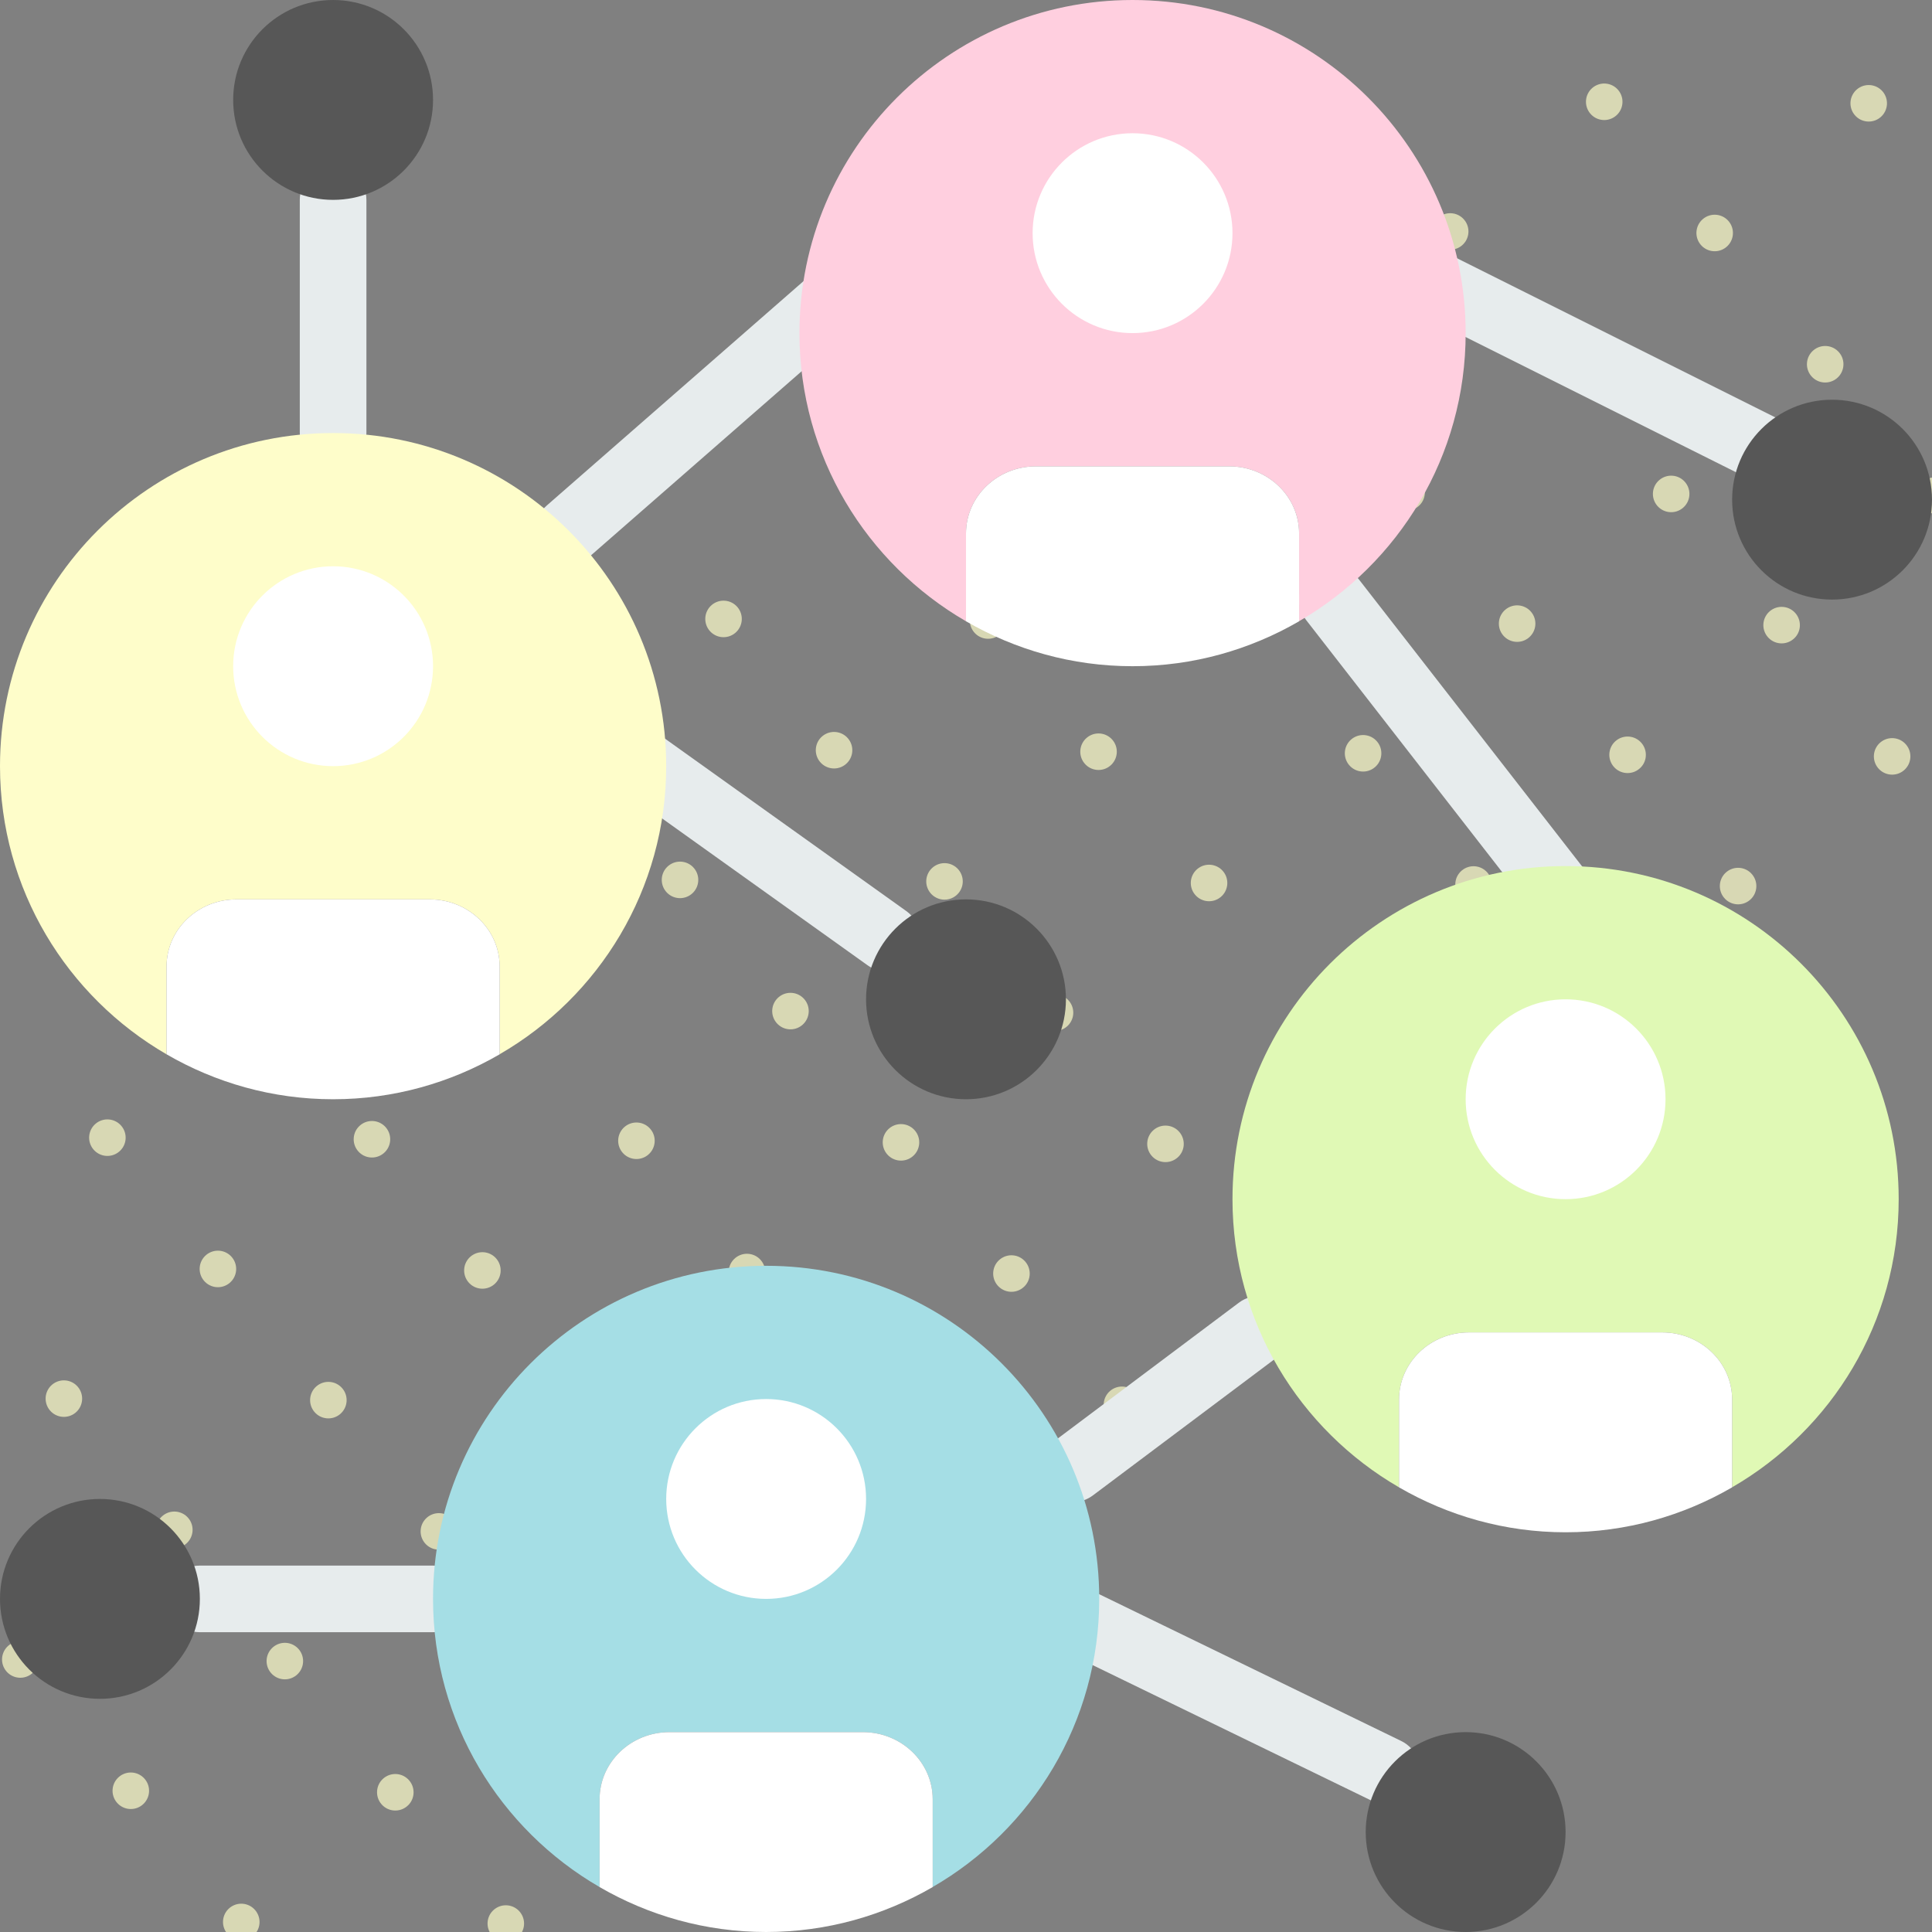 <?xml version="1.0" encoding="UTF-8"?>
<svg xmlns="http://www.w3.org/2000/svg" width="512" height="512" viewBox="0 0 512 512" fill="none">
  <rect x="0" y="0" width="512" height="512" fill="#808080" stroke="none"/>
  <g clip-path="url(#clip0)">
    <g opacity="0.7">
      <path d="M505.135 197.334C503.414 195.289 500.362 195.027 498.317 196.749C496.272 198.471 496.01 201.522 497.732 203.567C499.454 205.613 502.505 205.874 504.55 204.153C506.595 202.431 506.857 199.38 505.135 197.334Z" fill="#FEFDCA"></path>
      <path d="M464.314 231.703C462.592 229.657 459.541 229.396 457.496 231.117C455.451 232.839 455.189 235.89 456.911 237.936C458.633 239.981 461.684 240.243 463.729 238.521C465.774 236.799 466.036 233.748 464.314 231.703Z" fill="#FEFDCA"></path>
      <path d="M423.493 266.07C421.772 264.025 418.72 263.763 416.675 265.485C414.63 267.206 414.368 270.258 416.09 272.303C417.812 274.348 420.863 274.61 422.908 272.888C424.953 271.166 425.215 268.115 423.493 266.07Z" fill="#FEFDCA"></path>
      <path d="M382.673 300.437C380.951 298.392 377.9 298.13 375.855 299.852C373.81 301.574 373.548 304.625 375.27 306.67C376.991 308.715 380.043 308.977 382.088 307.255C384.133 305.533 384.395 302.482 382.673 300.437Z" fill="#FEFDCA"></path>
      <path d="M341.852 334.804C340.13 332.759 337.079 332.497 335.034 334.219C332.989 335.941 332.727 338.992 334.449 341.037C336.171 343.082 339.222 343.344 341.267 341.622C343.312 339.901 343.574 336.849 341.852 334.804Z" fill="#FEFDCA"></path>
      <path d="M301.03 369.172C299.309 367.127 296.257 366.865 294.212 368.587C292.167 370.309 291.905 373.36 293.627 375.405C295.349 377.45 298.4 377.712 300.445 375.991C302.49 374.269 302.752 371.217 301.03 369.172Z" fill="#FEFDCA"></path>
      <path d="M260.21 403.54C258.488 401.494 255.437 401.233 253.392 402.954C251.346 404.676 251.085 407.727 252.806 409.772C254.528 411.818 257.579 412.08 259.624 410.358C261.67 408.636 261.932 405.585 260.21 403.54Z" fill="#FEFDCA"></path>
      <path d="M219.389 437.907C217.667 435.862 214.616 435.6 212.571 437.322C210.526 439.043 210.264 442.095 211.986 444.14C213.707 446.185 216.759 446.447 218.804 444.725C220.849 443.003 221.111 439.952 219.389 437.907Z" fill="#FEFDCA"></path>
      <path d="M178.568 472.275C176.846 470.23 173.795 469.968 171.75 471.69C169.705 473.411 169.443 476.463 171.165 478.508C172.887 480.553 175.938 480.815 177.983 479.093C180.028 477.371 180.29 474.32 178.568 472.275Z" fill="#FEFDCA"></path>
      <path d="M137.747 506.642C136.025 504.597 132.974 504.335 130.929 506.057C128.884 507.779 128.622 510.83 130.344 512.875C132.066 514.92 135.117 515.182 137.162 513.46C139.207 511.738 139.469 508.687 137.747 506.642Z" fill="#FEFDCA"></path>
      <path d="M516.668 128.181C514.946 126.136 511.895 125.874 509.85 127.596C507.805 129.318 507.543 132.369 509.265 134.414C510.986 136.459 514.038 136.721 516.083 134.999C518.145 133.298 518.39 130.226 516.668 128.181Z" fill="#FEFDCA"></path>
      <path d="M475.848 162.548C474.126 160.503 471.075 160.241 469.03 161.963C466.985 163.685 466.723 166.736 468.445 168.781C470.167 170.826 473.218 171.088 475.263 169.366C477.325 167.665 477.57 164.593 475.848 162.548Z" fill="#FEFDCA"></path>
      <path d="M435.027 196.915C433.305 194.87 430.254 194.608 428.209 196.33C426.164 198.052 425.902 201.103 427.624 203.148C429.345 205.193 432.397 205.455 434.442 203.733C436.504 202.032 436.749 198.96 435.027 196.915Z" fill="#FEFDCA"></path>
      <path d="M394.206 231.283C392.484 229.238 389.433 228.976 387.388 230.697C385.343 232.419 385.081 235.471 386.803 237.516C388.525 239.561 391.576 239.823 393.621 238.101C395.666 236.379 395.928 233.328 394.206 231.283Z" fill="#FEFDCA"></path>
      <path d="M353.386 265.65C351.664 263.605 348.613 263.343 346.568 265.065C344.523 266.786 344.261 269.838 345.983 271.883C347.704 273.928 350.756 274.19 352.801 272.468C354.846 270.746 355.108 267.695 353.386 265.65Z" fill="#FEFDCA"></path>
      <path d="M312.565 300.017C310.843 297.972 307.791 297.71 305.746 299.432C303.701 301.153 303.439 304.205 305.161 306.25C306.883 308.295 309.934 308.557 311.979 306.835C314.042 305.134 314.286 302.062 312.565 300.017Z" fill="#FEFDCA"></path>
      <path d="M271.743 334.385C270.021 332.34 266.97 332.078 264.925 333.8C262.879 335.522 262.618 338.573 264.339 340.618C266.061 342.663 269.112 342.925 271.158 341.203C273.22 339.502 273.465 336.43 271.743 334.385Z" fill="#FEFDCA"></path>
      <path d="M230.922 368.753C229.201 366.708 226.149 366.446 224.104 368.168C222.059 369.89 221.797 372.941 223.519 374.986C225.241 377.031 228.292 377.293 230.337 375.571C232.4 373.87 232.644 370.798 230.922 368.753Z" fill="#FEFDCA"></path>
      <path d="M190.101 403.12C188.379 401.075 185.328 400.813 183.283 402.535C181.238 404.257 180.976 407.308 182.698 409.353C184.42 411.398 187.471 411.66 189.516 409.939C191.578 408.237 191.823 405.166 190.101 403.12Z" fill="#FEFDCA"></path>
      <path d="M149.281 437.488C147.559 435.442 144.508 435.181 142.463 436.902C140.418 438.624 140.156 441.675 141.877 443.721C143.599 445.766 146.65 446.028 148.696 444.306C150.758 442.604 151.003 439.533 149.281 437.488Z" fill="#FEFDCA"></path>
      <path d="M108.46 471.855C106.738 469.81 103.687 469.548 101.642 471.27C99.597 472.991 99.335 476.043 101.057 478.088C102.778 480.133 105.83 480.395 107.875 478.673C109.937 476.972 110.182 473.9 108.46 471.855Z" fill="#FEFDCA"></path>
      <path d="M67.639 506.222C65.917 504.177 62.866 503.915 60.821 505.637C58.776 507.359 58.514 510.41 60.236 512.455C61.958 514.5 65.009 514.762 67.054 513.04C69.116 511.339 69.361 508.267 67.639 506.222Z" fill="#FEFDCA"></path>
      <path d="M487.397 93.413C485.675 91.367 482.624 91.106 480.579 92.827C478.533 94.549 478.271 97.6 479.993 99.645C481.715 101.691 484.766 101.953 486.811 100.231C488.857 98.509 489.119 95.458 487.397 93.413Z" fill="#FEFDCA"></path>
      <path d="M446.577 127.78C444.855 125.735 441.804 125.473 439.759 127.195C437.714 128.916 437.452 131.968 439.173 134.013C440.895 136.058 443.947 136.32 445.992 134.598C448.037 132.876 448.299 129.825 446.577 127.78Z" fill="#FEFDCA"></path>
      <path d="M405.756 162.148C404.034 160.103 400.983 159.841 398.937 161.563C396.892 163.285 396.63 166.336 398.352 168.381C400.074 170.426 403.125 170.688 405.17 168.966C407.216 167.244 407.477 164.193 405.756 162.148Z" fill="#FEFDCA"></path>
      <path d="M364.935 196.515C363.213 194.47 360.162 194.208 358.117 195.93C356.071 197.652 355.81 200.703 357.531 202.748C359.253 204.793 362.304 205.055 364.35 203.333C366.395 201.611 366.657 198.56 364.935 196.515Z" fill="#FEFDCA"></path>
      <path d="M324.114 230.882C322.393 228.837 319.341 228.575 317.296 230.297C315.251 232.019 314.989 235.07 316.711 237.115C318.433 239.16 321.484 239.422 323.529 237.7C325.574 235.979 325.836 232.927 324.114 230.882Z" fill="#FEFDCA"></path>
      <path d="M283.293 265.249C281.571 263.204 278.52 262.942 276.475 264.664C274.43 266.386 274.168 269.437 275.89 271.482C277.612 273.528 280.663 273.789 282.708 272.068C284.753 270.346 285.015 267.295 283.293 265.249Z" fill="#FEFDCA"></path>
      <path d="M242.471 299.618C240.75 297.573 237.698 297.311 235.653 299.032C233.608 300.754 233.346 303.805 235.068 305.851C236.79 307.896 239.841 308.158 241.886 306.436C243.931 304.714 244.193 301.663 242.471 299.618Z" fill="#FEFDCA"></path>
      <path d="M201.651 333.985C199.929 331.94 196.878 331.678 194.833 333.4C192.788 335.121 192.526 338.173 194.248 340.218C195.97 342.263 199.021 342.525 201.066 340.803C203.111 339.081 203.373 336.03 201.651 333.985Z" fill="#FEFDCA"></path>
      <path d="M160.83 368.353C159.108 366.308 156.057 366.046 154.012 367.768C151.967 369.49 151.705 372.541 153.426 374.586C155.148 376.631 158.199 376.893 160.245 375.171C162.29 373.449 162.552 370.398 160.83 368.353Z" fill="#FEFDCA"></path>
      <path d="M120.009 402.72C118.288 400.675 115.236 400.413 113.191 402.135C111.146 403.857 110.884 406.908 112.606 408.953C114.328 410.998 117.379 411.26 119.424 409.538C121.469 407.817 121.731 404.765 120.009 402.72Z" fill="#FEFDCA"></path>
      <path d="M79.189 437.087C77.467 435.042 74.416 434.78 72.371 436.502C70.325 438.224 70.064 441.275 71.785 443.32C73.507 445.365 76.558 445.627 78.603 443.906C80.649 442.184 80.91 439.133 79.189 437.087Z" fill="#FEFDCA"></path>
      <path d="M38.368 471.455C36.646 469.409 33.595 469.148 31.55 470.869C29.505 472.591 29.243 475.642 30.965 477.688C32.686 479.733 35.738 479.995 37.783 478.273C39.828 476.551 40.09 473.5 38.368 471.455Z" fill="#FEFDCA"></path>
      <path d="M498.931 24.259C497.209 22.214 494.158 21.952 492.113 23.674C490.068 25.396 489.806 28.447 491.527 30.492C493.249 32.537 496.301 32.799 498.346 31.077C500.391 29.356 500.653 26.304 498.931 24.259Z" fill="#FEFDCA"></path>
      <path d="M458.11 58.626C456.388 56.581 453.337 56.319 451.291 58.041C449.246 59.763 448.984 62.814 450.706 64.859C452.428 66.904 455.479 67.166 457.524 65.445C459.57 63.723 459.831 60.672 458.11 58.626Z" fill="#FEFDCA"></path>
      <path d="M417.289 92.994C415.567 90.948 412.516 90.687 410.471 92.408C408.426 94.13 408.164 97.181 409.886 99.227C411.608 101.272 414.659 101.534 416.704 99.812C418.749 98.09 419.011 95.039 417.289 92.994Z" fill="#FEFDCA"></path>
      <path d="M376.468 127.361C374.747 125.316 371.695 125.054 369.65 126.776C367.605 128.497 367.343 131.549 369.065 133.594C370.787 135.639 373.838 135.901 375.883 134.179C377.928 132.457 378.19 129.406 376.468 127.361Z" fill="#FEFDCA"></path>
      <path d="M335.648 161.728C333.926 159.683 330.875 159.421 328.83 161.143C326.784 162.865 326.522 165.916 328.244 167.961C329.966 170.006 333.017 170.268 335.062 168.546C337.108 166.824 337.369 163.773 335.648 161.728Z" fill="#FEFDCA"></path>
      <path d="M294.827 196.095C293.106 194.05 290.054 193.788 288.009 195.51C285.964 197.232 285.702 200.283 287.424 202.328C289.146 204.373 292.197 204.635 294.242 202.913C296.287 201.192 296.549 198.14 294.827 196.095Z" fill="#FEFDCA"></path>
      <path d="M254.006 230.463C252.284 228.418 249.233 228.156 247.188 229.878C245.143 231.6 244.881 234.651 246.603 236.696C248.325 238.741 251.376 239.003 253.421 237.282C255.466 235.56 255.728 232.508 254.006 230.463Z" fill="#FEFDCA"></path>
      <path d="M213.184 264.832C211.462 262.786 208.411 262.525 206.366 264.246C204.321 265.968 204.059 269.019 205.781 271.065C207.503 273.11 210.554 273.372 212.599 271.65C214.644 269.928 214.906 266.877 213.184 264.832Z" fill="#FEFDCA"></path>
      <path d="M172.364 299.199C170.642 297.154 167.591 296.892 165.546 298.613C163.501 300.335 163.239 303.387 164.961 305.432C166.682 307.477 169.734 307.739 171.779 306.017C173.824 304.295 174.086 301.244 172.364 299.199Z" fill="#FEFDCA"></path>
      <path d="M131.543 333.566C129.821 331.521 126.77 331.259 124.725 332.981C122.679 334.702 122.418 337.754 124.139 339.799C125.861 341.844 128.912 342.106 130.957 340.384C133.003 338.662 133.265 335.611 131.543 333.566Z" fill="#FEFDCA"></path>
      <path d="M90.722 367.933C89.001 365.888 85.949 365.626 83.904 367.348C81.859 369.07 81.597 372.121 83.319 374.166C85.041 376.211 88.092 376.473 90.137 374.751C92.182 373.029 92.444 369.978 90.722 367.933Z" fill="#FEFDCA"></path>
      <path d="M49.902 402.3C48.18 400.255 45.129 399.993 43.083 401.715C41.038 403.437 40.776 406.488 42.498 408.533C44.22 410.578 47.271 410.84 49.316 409.118C51.361 407.397 51.623 404.345 49.902 402.3Z" fill="#FEFDCA"></path>
      <path d="M9.081 436.667C7.359 434.622 4.308 434.36 2.263 436.082C0.217 437.804 -0.044 440.855 1.677 442.9C3.399 444.946 6.45 445.207 8.496 443.486C10.541 441.764 10.803 438.713 9.081 436.667Z" fill="#FEFDCA"></path>
      <path d="M428.838 23.858C427.116 21.813 424.065 21.551 422.02 23.273C419.975 24.994 419.713 28.046 421.435 30.091C423.157 32.136 426.208 32.398 428.253 30.676C430.298 28.954 430.56 25.903 428.838 23.858Z" fill="#FEFDCA"></path>
      <path d="M388.018 58.225C386.296 56.18 383.245 55.918 381.2 57.64C379.154 59.362 378.893 62.413 380.614 64.458C382.336 66.503 385.387 66.765 387.433 65.043C389.478 63.321 389.74 60.27 388.018 58.225Z" fill="#FEFDCA"></path>
      <path d="M340.379 92.008C338.334 93.729 338.072 96.782 339.794 98.826C341.515 100.871 344.567 101.133 346.612 99.411C348.656 97.69 348.918 94.638 347.197 92.593C345.476 90.549 342.423 90.287 340.379 92.008Z" fill="#FEFDCA"></path>
      <path d="M299.558 126.375C297.514 128.096 297.252 131.149 298.973 133.193C300.694 135.238 303.747 135.5 305.791 133.779C307.835 132.057 308.097 129.005 306.376 126.96C304.655 124.916 301.602 124.654 299.558 126.375Z" fill="#FEFDCA"></path>
      <path d="M258.738 160.742C256.693 162.464 256.431 165.516 258.152 167.561C259.874 169.605 262.926 169.867 264.971 168.146C267.015 166.425 267.277 163.372 265.556 161.328C263.835 159.283 260.782 159.021 258.738 160.742Z" fill="#FEFDCA"></path>
      <path d="M224.735 195.695C223.013 193.65 219.962 193.388 217.916 195.11C215.871 196.831 215.609 199.883 217.331 201.928C219.053 203.973 222.104 204.235 224.149 202.513C226.195 200.791 226.456 197.74 224.735 195.695Z" fill="#FEFDCA"></path>
      <path d="M183.913 230.063C182.191 228.018 179.14 227.756 177.095 229.478C175.049 231.2 174.788 234.251 176.509 236.296C178.231 238.341 181.282 238.603 183.328 236.881C185.373 235.159 185.635 232.108 183.913 230.063Z" fill="#FEFDCA"></path>
      <path d="M143.093 264.43C141.371 262.385 138.319 262.123 136.274 263.845C134.229 265.567 133.967 268.618 135.689 270.663C137.411 272.708 140.462 272.97 142.507 271.248C144.552 269.527 144.814 266.475 143.093 264.43Z" fill="#FEFDCA"></path>
      <path d="M102.271 298.798C100.549 296.753 97.498 296.491 95.453 298.213C93.408 299.935 93.146 302.986 94.868 305.031C96.59 307.076 99.641 307.338 101.686 305.616C103.731 303.895 103.993 300.843 102.271 298.798Z" fill="#FEFDCA"></path>
      <path d="M61.451 333.166C59.729 331.12 56.678 330.858 54.633 332.58C52.588 334.302 52.326 337.353 54.047 339.398C55.769 341.444 58.821 341.705 60.866 339.984C62.911 338.262 63.173 335.211 61.451 333.166Z" fill="#FEFDCA"></path>
      <path d="M20.63 367.533C18.908 365.488 15.857 365.226 13.812 366.947C11.767 368.669 11.505 371.721 13.227 373.766C14.948 375.811 18 376.073 20.045 374.351C22.09 372.629 22.352 369.578 20.63 367.533Z" fill="#FEFDCA"></path>
      <path d="M358.729 23.436C357.007 21.391 353.956 21.129 351.911 22.851C349.865 24.573 349.604 27.624 351.325 29.669C353.047 31.714 356.098 31.976 358.144 30.254C360.189 28.532 360.451 25.481 358.729 23.436Z" fill="#FEFDCA"></path>
      <path d="M317.908 57.804C316.186 55.759 313.135 55.497 311.09 57.219C309.045 58.941 308.783 61.992 310.505 64.037C312.226 66.082 315.278 66.344 317.323 64.622C319.368 62.901 319.63 59.849 317.908 57.804Z" fill="#FEFDCA"></path>
      <path d="M277.087 92.171C275.365 90.126 272.314 89.864 270.269 91.586C268.224 93.308 267.962 96.359 269.684 98.404C271.406 100.449 274.457 100.711 276.502 98.99C278.547 97.268 278.809 94.216 277.087 92.171Z" fill="#FEFDCA"></path>
      <path d="M236.267 126.539C234.545 124.493 231.494 124.232 229.449 125.953C227.404 127.675 227.142 130.726 228.863 132.772C230.585 134.817 233.636 135.079 235.682 133.357C237.727 131.635 237.989 128.584 236.267 126.539Z" fill="#FEFDCA"></path>
      <path d="M195.446 160.906C193.724 158.861 190.672 158.599 188.627 160.321C186.582 162.042 186.32 165.094 188.042 167.139C189.764 169.184 192.815 169.446 194.86 167.724C196.905 166.002 197.167 162.951 195.446 160.906Z" fill="#FEFDCA"></path>
      <path d="M154.624 195.274C152.902 193.229 149.851 192.967 147.806 194.689C145.76 196.411 145.499 199.462 147.22 201.507C148.942 203.552 151.993 203.814 154.039 202.092C156.084 200.37 156.346 197.319 154.624 195.274Z" fill="#FEFDCA"></path>
      <path d="M113.803 229.641C112.082 227.596 109.03 227.334 106.985 229.056C104.94 230.778 104.678 233.829 106.4 235.874C108.122 237.919 111.173 238.181 113.218 236.459C115.263 234.737 115.525 231.686 113.803 229.641Z" fill="#FEFDCA"></path>
      <path d="M72.982 264.009C71.26 261.964 68.209 261.702 66.164 263.424C64.119 265.146 63.857 268.197 65.579 270.242C67.301 272.287 70.352 272.549 72.397 270.827C74.442 269.106 74.704 266.054 72.982 264.009Z" fill="#FEFDCA"></path>
      <path d="M32.162 298.376C30.44 296.331 27.389 296.069 25.344 297.791C23.299 299.513 23.037 302.564 24.759 304.609C26.48 306.655 29.532 306.916 31.577 305.195C33.622 303.473 33.884 300.422 32.162 298.376Z" fill="#FEFDCA"></path>
    </g>
    <path d="M476.681 132.414C475.357 132.414 474.006 132.114 472.735 131.487L366.804 78.52C362.443 76.341 360.678 71.035 362.858 66.674C365.038 62.313 370.353 60.556 374.705 62.727L480.636 115.694C484.997 117.874 486.762 123.18 484.582 127.541C483.037 130.631 479.921 132.414 476.681 132.414Z" fill="#E7ECED"></path>
    <path d="M414.905 247.172C412.274 247.172 409.67 245.998 407.931 243.765L346.138 164.317C343.145 160.459 343.843 154.924 347.683 151.932C351.532 148.913 357.076 149.637 360.068 153.477L421.861 232.925C424.854 236.783 424.156 242.318 420.316 245.31C418.701 246.572 416.794 247.172 414.905 247.172Z" fill="#E7ECED"></path>
    <path d="M284.319 398.08C281.635 398.08 278.987 396.862 277.248 394.549C274.326 390.656 275.112 385.121 279.014 382.199L328.325 345.22C332.227 342.298 337.762 343.084 340.684 346.986C343.606 350.879 342.82 356.414 338.918 359.336L289.607 396.315C288.018 397.497 286.164 398.08 284.319 398.08Z" fill="#E7ECED"></path>
    <path d="M114.759 432.552H52.966C48.093 432.552 44.138 428.606 44.138 423.724C44.138 418.842 48.093 414.896 52.966 414.896H114.759C119.632 414.896 123.587 418.842 123.587 423.724C123.586 428.606 119.631 432.552 114.759 432.552Z" fill="#E7ECED"></path>
    <path d="M235.043 257.457C233.269 257.457 231.468 256.918 229.914 255.806L153.758 201.384C149.794 198.55 148.876 193.042 151.71 189.07C154.544 185.098 160.061 184.188 164.024 187.022L240.18 241.444C244.144 244.278 245.062 249.786 242.228 253.758C240.508 256.177 237.798 257.457 235.043 257.457Z" fill="#E7ECED"></path>
    <path d="M150.696 149.451C148.233 149.451 145.788 148.436 144.049 146.432C140.836 142.76 141.215 137.181 144.888 133.976L214.891 72.801C218.554 69.588 224.133 69.959 227.347 73.64C230.56 77.312 230.181 82.891 226.508 86.096L156.505 147.271C154.827 148.736 152.753 149.451 150.696 149.451Z" fill="#E7ECED"></path>
    <path d="M88.276 123.586C83.403 123.586 79.448 119.64 79.448 114.758V52.966C79.448 48.084 83.403 44.138 88.276 44.138C93.149 44.138 97.104 48.084 97.104 52.966V114.759C97.103 119.64 93.149 123.586 88.276 123.586Z" fill="#E7ECED"></path>
    <path d="M367.457 478.145C366.159 478.145 364.844 477.862 363.599 477.253L269.788 431.659C265.401 429.532 263.573 424.244 265.71 419.857C267.846 415.47 273.116 413.651 277.512 415.779L371.323 461.373C375.71 463.5 377.538 468.788 375.401 473.175C373.875 476.318 370.732 478.145 367.457 478.145Z" fill="#E7ECED"></path>
    <path d="M176.552 203.034C176.552 154.279 137.031 114.758 88.276 114.758C39.521 114.758 0 154.28 0 203.034C0 235.687 17.779 264.13 44.138 279.401V256.131C44.138 246.306 52.436 238.343 62.667 238.343H113.885C124.116 238.343 132.414 246.305 132.414 256.131V279.383C158.782 264.139 176.552 235.688 176.552 203.034Z" fill="#FEFDCA"></path>
    <path d="M485.517 158.897C500.143 158.897 512 147.04 512 132.414C512 117.788 500.143 105.931 485.517 105.931C470.891 105.931 459.034 117.788 459.034 132.414C459.034 147.04 470.891 158.897 485.517 158.897Z" fill="#575757"></path>
    <path d="M26.483 450.206C41.109 450.206 52.966 438.349 52.966 423.723C52.966 409.097 41.109 397.24 26.483 397.24C11.857 397.24 0 409.097 0 423.723C0 438.349 11.857 450.206 26.483 450.206Z" fill="#575757"></path>
    <path d="M388.414 511.999C403.04 511.999 414.897 500.142 414.897 485.516C414.897 470.89 403.04 459.033 388.414 459.033C373.788 459.033 361.931 470.89 361.931 485.516C361.931 500.142 373.788 511.999 388.414 511.999Z" fill="#575757"></path>
    <path d="M256 291.311C270.626 291.311 282.483 279.454 282.483 264.828C282.483 250.202 270.626 238.345 256 238.345C241.374 238.345 229.517 250.202 229.517 264.828C229.517 279.454 241.374 291.311 256 291.311Z" fill="#575757"></path>
    <path d="M88.276 203.035C102.902 203.035 114.759 191.178 114.759 176.552C114.759 161.926 102.902 150.069 88.276 150.069C73.65 150.069 61.793 161.926 61.793 176.552C61.793 191.178 73.65 203.035 88.276 203.035Z" fill="white"></path>
    <path d="M113.885 238.346H62.667C52.436 238.346 44.138 246.308 44.138 256.134V279.404C57.132 286.934 72.174 291.312 88.276 291.312C104.378 291.312 119.42 286.934 132.414 279.404V256.134C132.414 246.308 124.116 238.346 113.885 238.346Z" fill="white"></path>
    <path d="M388.414 88.276C388.414 39.521 348.893 0 300.138 0C251.383 0 211.862 39.521 211.862 88.276C211.862 120.929 229.641 149.372 256 164.643V141.373C256 131.548 264.298 123.585 274.529 123.585H325.747C335.978 123.585 344.276 131.547 344.276 141.373V164.625C370.644 149.38 388.414 120.929 388.414 88.276Z" fill="#FFCFDF"></path>
    <path d="M300.138 88.276C314.764 88.276 326.621 76.419 326.621 61.793C326.621 47.166 314.764 35.31 300.138 35.31C285.512 35.31 273.655 47.166 273.655 61.793C273.655 76.419 285.512 88.276 300.138 88.276Z" fill="white"></path>
    <path d="M325.747 123.586H274.529C264.298 123.586 256 131.548 256 141.374V164.644C268.994 172.174 284.036 176.552 300.138 176.552C316.24 176.552 331.282 172.174 344.276 164.644V141.374C344.276 131.549 335.978 123.586 325.747 123.586Z" fill="white"></path>
    <path d="M503.172 317.793C503.172 269.038 463.651 229.517 414.896 229.517C366.141 229.517 326.62 269.038 326.62 317.793C326.62 350.446 344.399 378.889 370.758 394.16V370.89C370.758 361.065 379.056 353.102 389.287 353.102H440.505C450.736 353.102 459.034 361.064 459.034 370.89V394.142C485.402 378.898 503.172 350.446 503.172 317.793Z" fill="#E0F9B5"></path>
    <path d="M414.897 317.793C429.523 317.793 441.38 305.936 441.38 291.31C441.38 276.684 429.523 264.827 414.897 264.827C400.271 264.827 388.414 276.684 388.414 291.31C388.414 305.936 400.271 317.793 414.897 317.793Z" fill="white"></path>
    <path d="M440.505 353.104H389.287C379.056 353.104 370.758 361.066 370.758 370.892V394.162C383.752 401.692 398.794 406.07 414.896 406.07C430.998 406.07 446.04 401.692 459.034 394.162V370.892C459.034 361.067 450.737 353.104 440.505 353.104Z" fill="white"></path>
    <path d="M291.31 423.724C291.31 374.969 251.789 335.448 203.034 335.448C154.279 335.448 114.758 374.969 114.758 423.724C114.758 456.377 132.537 484.82 158.896 500.091V476.821C158.896 466.996 167.194 459.033 177.425 459.033H228.643C238.874 459.033 247.172 466.995 247.172 476.821V500.073C273.54 484.829 291.31 456.377 291.31 423.724Z" fill="#A5DEE5"></path>
    <path d="M203.034 423.724C217.66 423.724 229.517 411.867 229.517 397.241C229.517 382.615 217.66 370.758 203.034 370.758C188.408 370.758 176.551 382.615 176.551 397.241C176.551 411.867 188.408 423.724 203.034 423.724Z" fill="white"></path>
    <path d="M228.643 459.034H177.425C167.194 459.034 158.896 466.996 158.896 476.822V500.092C171.89 507.622 186.932 512 203.034 512C219.136 512 234.178 507.622 247.172 500.092V476.822C247.172 466.997 238.874 459.034 228.643 459.034Z" fill="white"></path>
    <path d="M88.276 52.966C102.902 52.966 114.759 41.109 114.759 26.483C114.759 11.857 102.902 0 88.276 0C73.65 0 61.793 11.857 61.793 26.483C61.793 41.109 73.65 52.966 88.276 52.966Z" fill="#575757"></path>
  </g>
  <defs>
    <clipPath id="clip0">
      <rect width="512" height="512" fill="white"></rect>
    </clipPath>
  </defs>
</svg>
